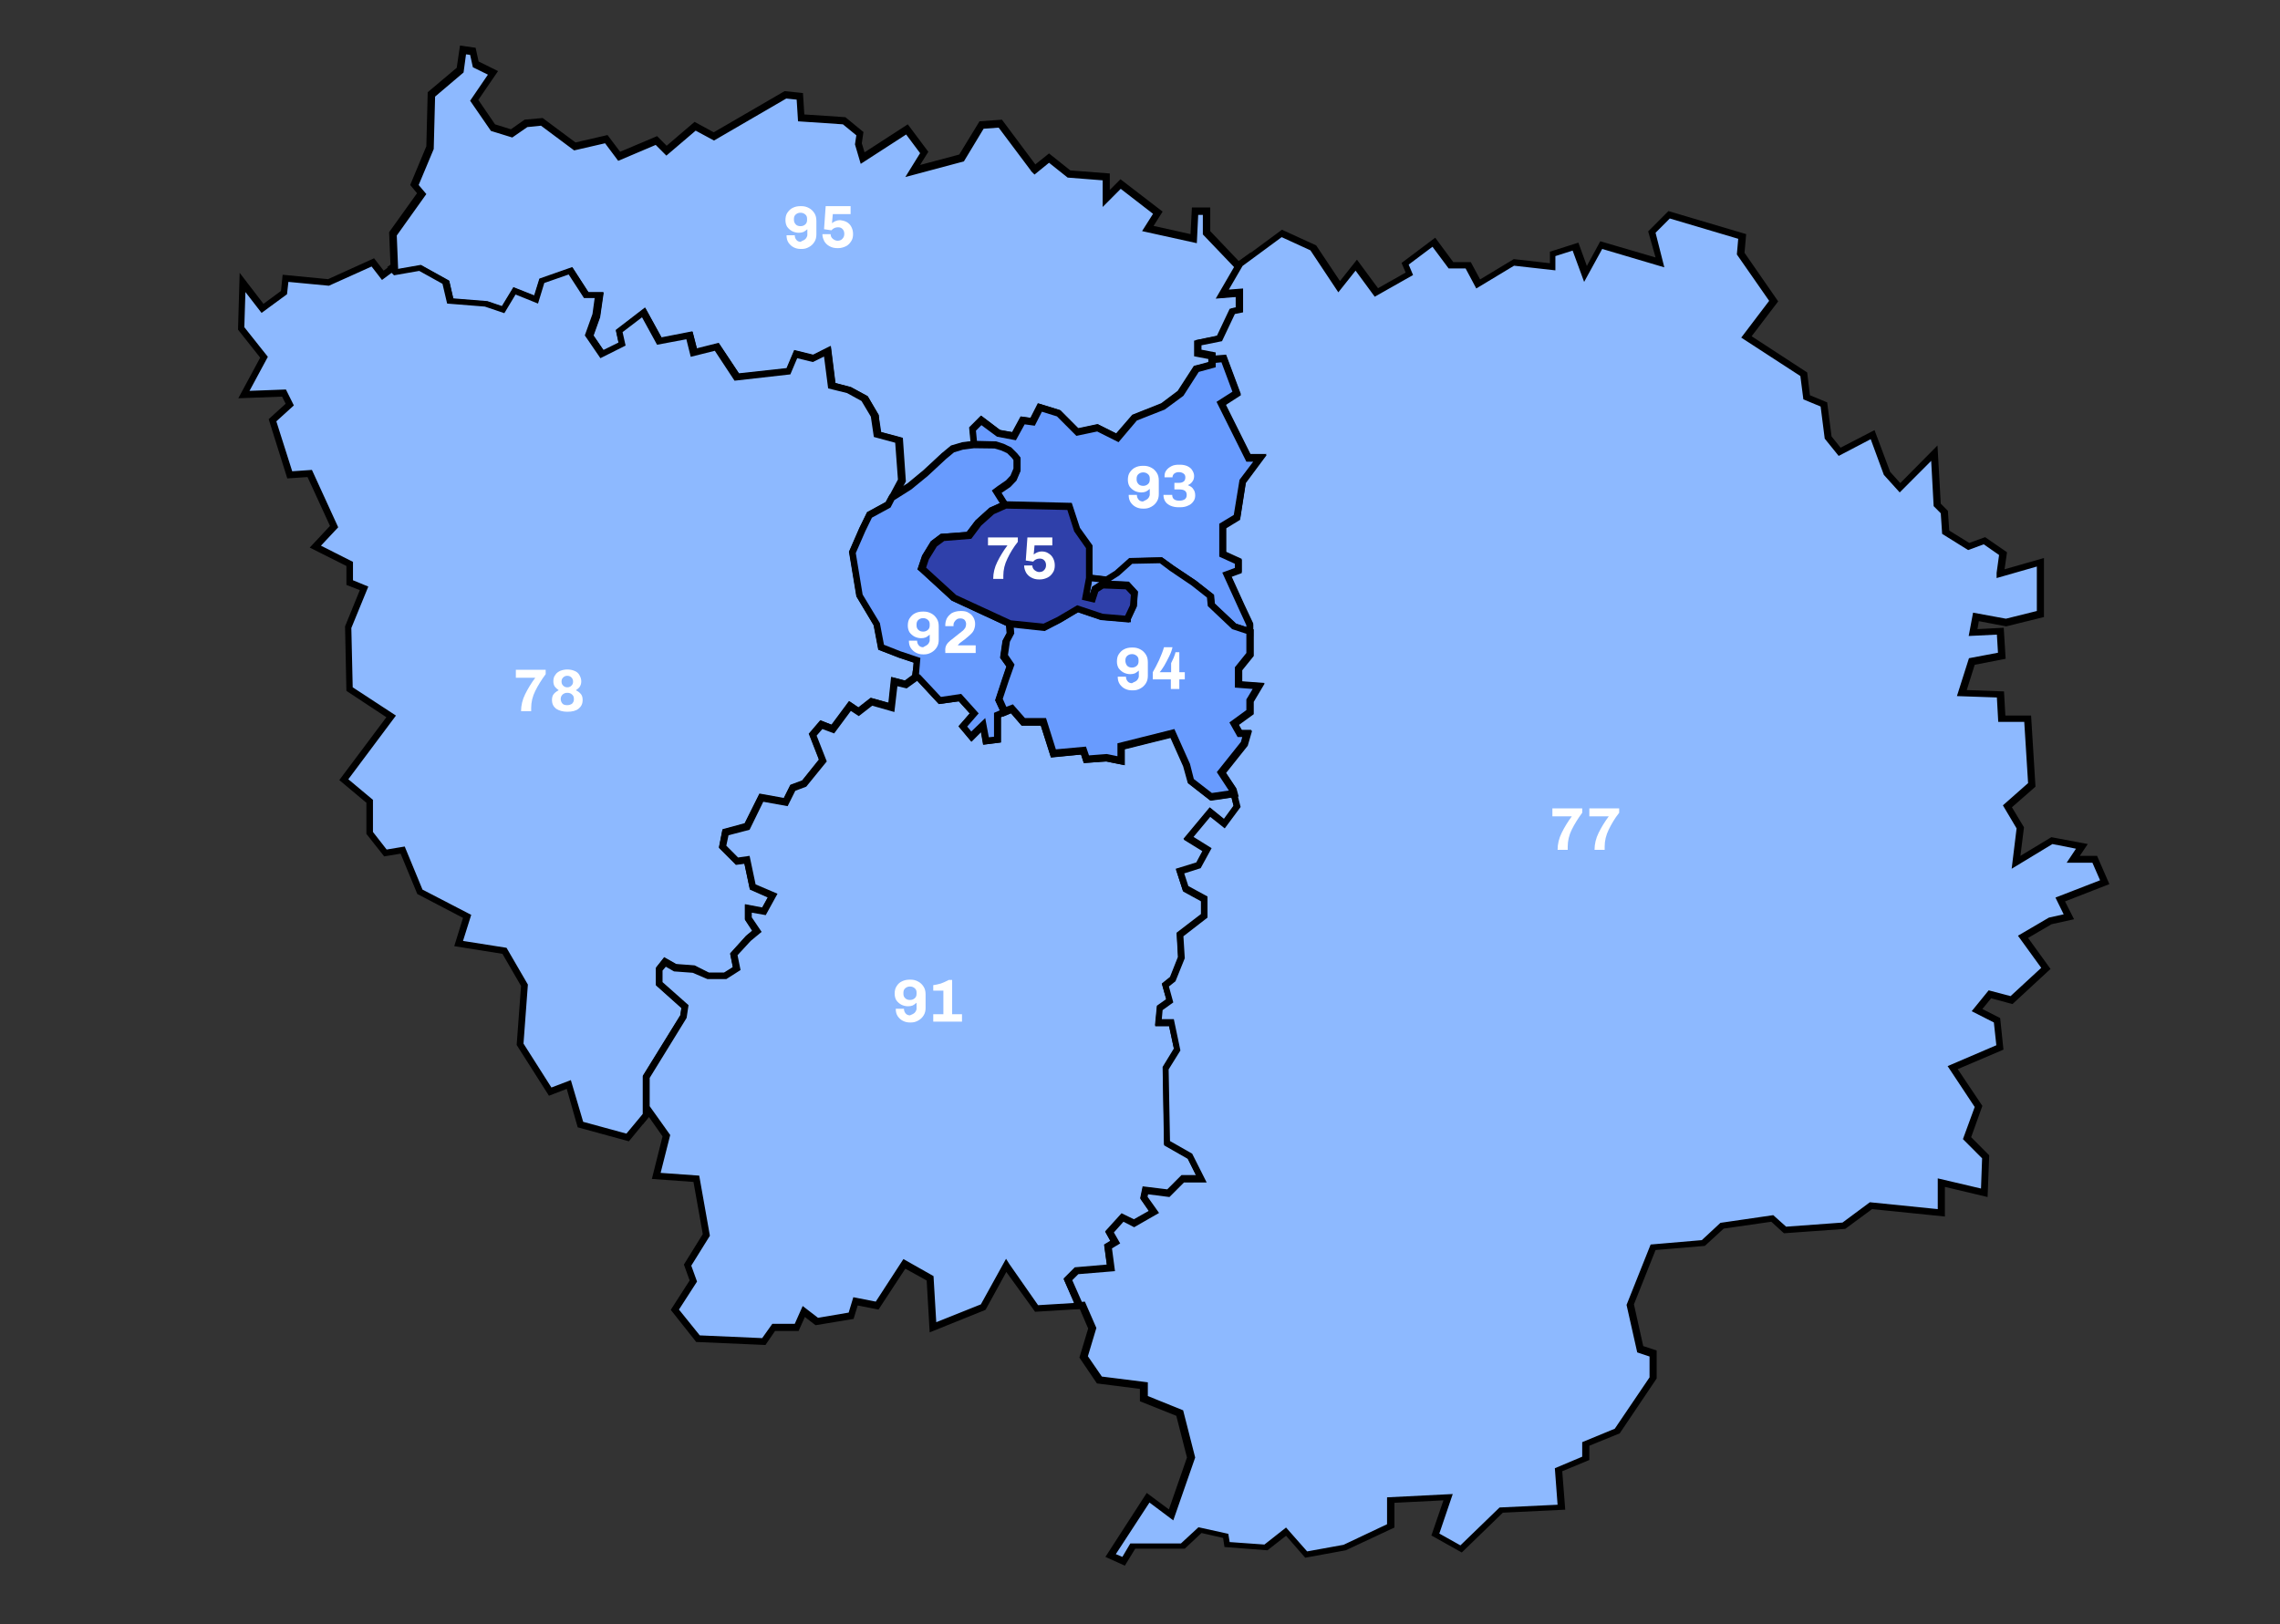 <svg xmlns="http://www.w3.org/2000/svg" width="546" height="389" viewBox="0 0 546 389" fill="none"><rect x="0" y="0" width="546" height="389" fill="#333333" stroke="none"/><path opacity="0.235" d="M250.034 150.485L241.513 149.565V149.499L228.207 143.319L220.407 136.153L221.324 133.392L223.422 129.973L225.519 128.395L231.877 127.935L234.04 125.108L237.383 122.084L240.661 120.638L256.261 121.032L258.096 126.686L261.045 130.828V138.323L260.193 142.728L261.373 142.991L262.029 140.952L263.864 139.769L269.96 140.032L271.795 142.004L271.533 145.226L270.025 148.513L263.798 147.987L258.03 146.08L253.639 148.71L250.034 150.485ZM241.906 149.17L249.968 150.025L253.442 148.382L257.965 145.686L263.864 147.658L269.763 148.119L271.14 145.16L271.336 142.267L269.763 140.558L263.995 140.361L262.422 141.347L261.635 143.648L259.669 143.188L260.587 138.388V131.091L257.703 126.949L255.933 121.558L240.726 121.164L237.58 122.544L234.368 125.437L232.14 128.395L225.716 128.856L223.75 130.368L221.718 133.589L220.931 135.956L228.534 142.859L241.906 149.17Z" fill="black"/><path d="M110.879 11.898L110.158 16.697L103.276 22.548L102.948 35.302L99.212 44.243L100.916 46.347L94.034 56.011L94.362 63.901L93.903 64.23L94.689 65.281L100.523 64.23L106.684 67.648L107.733 72.119L116.32 72.776L120.449 74.157L123.202 69.686L128.38 71.79L129.757 67.319L136.639 64.887L140.441 70.738H143.521L142.8 75.603L141.096 80.402L144.177 84.873L149.027 82.441L148.306 79.35L154.14 74.88L157.942 81.783L165.152 80.402L166.2 84.544L171.706 83.164L176.491 90.395L188.879 89.015L190.584 84.873L194.713 85.925L197.728 84.413L198.187 84.15L199.236 92.433L203.365 93.485L207.167 95.523L209.592 99.665L210.313 104.136L215.426 105.517L216.147 115.181L213.984 119.257L218.244 116.561L222.046 113.472L226.503 109.33L228.535 107.62L230.96 106.897L233.713 106.568L233.385 102.755L233.516 102.624L235.483 100.652L239.612 103.741L243.348 104.465L245.38 100.652L247.806 100.98L249.51 97.561L253.967 98.942L258.424 103.413L263.274 102.361L268.059 104.793L272.189 99.928L279.071 97.167L283.201 94.077L286.937 88.226L290.738 87.24V85.202L287.33 84.478V82.046L292.508 80.994L295.589 74.486L297.293 74.157V70.015L293.164 70.344L297.293 63.178L296.9 63.441L289.362 55.551V50.358H286.609L286.281 56.932L275.269 54.499L277.695 50.686L268.78 43.783L265.372 47.202V42.074L256.458 41.416L251.673 37.603L248.264 40.364L248.199 40.299L240.006 29.385L235.548 29.714L230.763 37.603L219.096 40.693L221.849 36.223L217.72 30.7L207.101 37.603L206.053 34.185L206.38 31.752L202.644 28.662L192.353 27.939L192.026 22.811L188.617 22.482L171.444 32.475L166.987 30.043L160.105 35.894L157.679 33.461L148.765 37.209L145.684 33.067L138.147 34.776L130.281 28.925L126.479 29.254L123.071 31.686L118.614 30.306L114.157 23.797L118.614 17.223L114.484 15.185L113.763 12.095L110.879 11.898Z" fill="#8DB9FF"/><path d="M211.493 121.624L215.033 114.983L214.377 106.174L209.264 104.793L208.543 99.928L206.315 96.181L202.841 94.274L198.318 93.156L197.335 85.53L194.648 86.845L190.912 85.925L189.273 89.804L175.901 91.316L171.182 84.15L165.414 85.596L164.365 81.388L157.352 82.703L153.747 76.129L149.093 79.679L149.814 82.9L143.784 85.925L140.048 80.468L141.883 75.34L142.407 71.527H139.851L136.18 65.873L130.347 67.911L128.839 72.842L123.464 70.672L120.777 75.143L116.123 73.565L107.078 72.842L105.964 68.108L100.392 65.018L94.362 66.07L92.723 63.966L93.51 63.375L93.182 55.617L99.868 46.281L98.229 44.309L102.096 35.039L102.424 22.088L109.372 16.236L110.158 10.911L113.895 11.437L114.616 14.724L119.269 17.025L114.55 23.928L118.548 29.78L122.35 30.963L125.627 28.662L129.953 28.267L137.819 34.119L145.488 32.344L148.503 36.354L157.352 32.607L159.646 34.908L166.332 29.188L170.92 31.686L187.896 21.825L192.288 22.285L192.616 27.413L202.448 28.07L206.774 31.62L206.38 34.316L207.036 36.486L217.392 29.78L222.308 36.354L220.342 39.51L229.715 37.011L234.565 29.056L239.94 28.662L247.937 39.378L251.214 36.748L256.327 40.825L265.765 41.548V45.492L268.322 42.928L278.416 50.686L276.253 54.105L285.102 56.077L285.429 49.7H289.821V55.354L296.638 62.52L299.587 60.416L294.278 69.555L297.686 69.292V75.011L295.72 75.406L292.639 81.914L287.723 82.9V83.952L291.132 84.61V88.028L287.068 89.146L283.397 94.866L278.94 98.153L272.254 100.783L267.863 105.977L262.75 103.413L257.769 104.464L253.115 99.797L249.51 98.679L247.806 102.032L245.38 101.703L243.283 105.516L238.76 104.662L235.024 101.9L233.713 103.215L234.107 107.423L230.633 107.883L228.47 108.541L226.569 110.118L222.177 114.195L218.244 117.416L211.493 121.624ZM210.772 103.478L215.95 104.859L216.671 115.312L215.885 116.824L217.458 115.838L221.194 112.748L225.585 108.672L227.814 106.831L230.501 106.042L232.402 105.779L232.075 102.361L234.893 99.534L239.416 102.952L242.365 103.478L244.397 99.731L246.757 100.06L248.527 96.575L253.836 98.219L258.162 102.558L262.816 101.572L267.273 103.807L271.14 99.337L278.088 96.575L282.021 93.617L285.888 87.634L289.362 86.714V85.99L285.954 85.333V81.586L291.394 80.468L294.475 73.959L295.917 73.696V71.132L291.132 71.527L295.523 63.966L288.051 56.143V51.475H286.937L286.609 58.247L273.5 55.354L276.122 51.212L268.387 45.229L264.061 49.569V43.191L255.671 42.534L251.214 38.984L247.74 41.811L246.888 40.956V40.89L239.154 30.569L235.549 30.831L230.829 38.655L216.802 42.402L220.342 36.683L216.999 32.212L206.118 39.247L204.742 34.579L205.069 32.409L201.858 29.78L191.108 29.056L190.78 23.863L188.29 23.6L170.985 33.658L166.594 31.292L159.58 37.274L157.024 34.71L148.044 38.523L144.898 34.316L137.491 36.025L129.56 30.108L126.283 30.437L122.678 32.935L117.565 31.357L112.584 24.126L116.844 17.88L113.239 16.105L112.584 13.146L111.6 13.015L111.011 17.354L104.194 23.14L103.866 35.697L100.261 44.309L102.096 46.478L95.017 56.406L95.345 64.492L95.279 64.558L100.851 63.572L107.602 67.319L108.585 71.593L116.779 72.25L120.253 73.433L123.006 68.897L127.987 70.869L129.232 66.859L137.098 64.098L140.965 70.081H144.57L143.718 75.997L142.145 80.402L144.57 83.952L148.175 82.177L147.52 79.153L154.533 73.762L158.466 80.928L165.873 79.482L166.922 83.558L172.165 82.243L177.016 89.541L188.421 88.291L190.256 83.952L194.779 85.07L197.925 83.492L198.974 82.9L200.088 91.776L203.824 92.762L207.822 94.932L210.444 99.402L210.772 103.478Z" fill="black"/><path d="M89.249 62.849L78.63 67.648L68.34 66.662L68.012 70.08L62.834 73.894L58.049 67.648L57.721 78.693L63.227 85.596L58.442 94.537L68.078 94.208L69.454 96.97L65.325 100.717L69.454 113.8L74.239 113.471L76.599 118.665L80.073 126.226L75.615 131.025L83.874 135.167V139.637L87.283 141.018L83.481 150.288L83.809 165.08L93.772 171.589L82.432 186.776L88.2 191.575L88.594 191.904V199.464L92.33 204.263L96.459 203.606L100.588 213.599L111.862 219.45L109.83 225.959L120.842 227.668L125.627 235.952L124.578 250.087L131.788 261.395L136.246 259.685L138.999 269.35L150.338 272.44L154.795 267.114V257.976L163.71 243.512L164.037 241.08L157.876 235.557V232.139L159.252 230.429L161.678 231.81L166.135 232.139L169.543 233.848H173.673L176.426 232.139L175.77 228.72L179.178 224.907L181.21 223.198L179.178 220.108V217.741L182.915 218.398L184.947 214.585L180.162 212.481L178.785 205.973L176.36 206.301L172.952 202.883L173.607 199.464L178.785 198.083L182.194 191.18L188.027 192.232L189.731 188.814L192.484 187.762L196.941 182.239L196.483 181.056L194.516 176.059L196.614 173.627L199.367 174.679L203.496 169.156L205.528 170.537L208.609 168.17L213.394 169.551L214.115 163.371L216.868 164.094L219.293 162.385L219.621 158.243L215.491 156.862L211.034 155.153L209.985 149.63L206.511 143.779L205.856 142.727L204.152 132.405L206.577 126.883L208.281 123.464L212.738 121.032L215.819 115.181L215.098 105.516L209.985 104.136L209.264 99.665L206.839 95.523L203.037 93.485L198.908 92.433L197.859 84.15L194.451 85.859L190.321 84.807L188.617 88.949L176.229 90.329L174.459 87.7L171.444 83.098L165.938 84.478L164.889 80.336L157.679 81.717L153.878 74.814L148.044 79.285L148.765 82.374L143.915 84.807L140.834 80.336L142.538 75.537L143.259 70.672H140.178L136.377 64.821L129.494 67.254L128.118 71.724L122.94 69.62L120.187 74.091L116.057 72.71L107.471 72.053L106.422 67.582L100.261 64.163L94.427 65.215L93.641 64.163L91.346 65.873L89.249 62.849Z" fill="#8DB9FF"/><path d="M150.6 273.36L138.343 270.007L135.721 260.803L131.461 262.446L123.726 250.284L124.775 236.149L120.318 228.457L108.782 226.616L110.879 219.845L99.933 214.125L95.934 204.46L92.002 205.118L87.741 199.727V192.232L87.61 192.166L81.252 186.841L92.526 171.786L82.956 165.474L82.629 150.025L86.168 141.346L82.956 140.097V135.561L74.173 131.156L79.024 125.962L73.649 114.26L68.798 114.589L64.341 100.388L68.405 96.707L67.553 94.997L57.066 95.392L62.309 85.662L57 78.956L57.393 65.347L63.096 72.776L67.291 69.686L67.684 65.807L78.565 66.859L89.576 61.862L91.871 64.821L94.165 63.111L95.148 64.426L100.785 63.44L107.536 67.188L108.519 71.461L116.713 72.118L120.187 73.302L122.94 68.765L127.921 70.738L129.166 66.727L137.032 63.966L140.899 69.949H144.504L143.652 75.866L142.079 80.271L144.504 83.821L148.109 82.046L147.454 79.021L154.467 73.63L158.4 80.796L165.807 79.35L166.856 83.426L172.099 82.111L176.95 89.409L188.355 88.16L190.19 83.821L194.713 84.938L198.908 82.835L200.022 91.71L203.758 92.696L207.756 94.866L210.378 99.336L211.034 103.478L216.212 104.859L216.933 115.312L213.59 121.558L209.133 123.99L207.56 127.212L205.266 132.471L206.904 142.398L207.429 143.319L211.034 149.301L212.017 154.495L216.015 156.073L220.735 157.651L220.276 162.779L217.261 164.948L215.032 164.423L214.311 170.602L209.002 169.09L205.79 171.589L203.889 170.339L199.891 175.73L197.072 174.679L195.696 176.256L198.121 182.436L193.205 188.485L190.583 189.471L188.748 193.153L182.914 192.101L179.637 198.807L174.59 200.121L174.066 202.62L176.884 205.447L179.637 205.052L181.079 211.89L186.323 214.125L183.57 219.253L180.227 218.661V219.779L182.587 223.263L179.965 225.433L176.819 228.851L177.54 232.402L174.131 234.571H169.609L165.872 232.993L161.415 232.665L159.449 231.547L158.662 232.467V235.229L164.889 240.751L164.43 243.775L164.365 243.907L155.582 258.173V267.312L150.6 273.36ZM139.654 268.692L150.01 271.519L153.943 266.786V257.779L162.923 243.249L163.185 241.474L157.089 236.017V231.876L159.056 229.377L161.94 231.021L166.331 231.35L169.74 233.059H173.41L175.508 231.744L174.852 228.457L178.654 224.249L180.161 223L178.392 220.305V216.689L182.521 217.478L183.898 214.979L179.572 213.073L178.261 206.893L176.229 207.156L172.165 203.08L173.017 198.741L178.326 197.294L181.866 190.194L187.699 191.246L189.272 188.09L192.091 187.038L196.155 182.042L195.893 181.253L193.795 175.796L196.548 172.575L199.235 173.627L203.43 167.973L205.659 169.485L208.609 167.184L212.869 168.367L213.525 162.187L216.802 163.042L218.572 161.793L218.834 158.703L215.294 157.519L210.378 155.613L209.264 149.762L205.135 142.859L203.365 132.142L205.856 126.423L207.691 122.675L212.148 120.243L215.032 114.852L214.377 106.042L209.264 104.661L208.543 99.796L206.314 96.049L202.84 94.142L198.318 93.025L197.335 85.399L194.647 86.713L190.911 85.793L189.272 89.672L175.901 91.184L171.182 84.018L165.414 85.464L164.365 81.257L157.351 82.572L153.746 75.997L149.093 79.547L149.814 82.769L143.783 85.793L140.047 80.336L141.882 75.208L142.407 71.395H139.851L136.18 65.741L130.346 67.779L128.839 72.71L123.464 70.54L120.777 75.011L116.123 73.433L107.077 72.71L105.963 67.977L100.392 64.886L94.361 65.938L93.772 65.347L91.477 67.056L88.987 63.835L78.761 68.437L69.061 67.516L68.733 70.475L62.637 74.945L58.77 69.949L58.508 78.364L64.145 85.464L59.753 93.617L68.471 93.288L70.371 97.101L66.177 100.914L69.978 112.879L74.698 112.551L80.99 126.291L76.861 130.696L84.529 134.575V138.98L88.2 140.492L84.136 150.419L84.464 164.62L94.82 171.391L83.415 186.644L89.314 191.575V199.267L92.592 203.474L96.918 202.751L101.178 213.073L112.845 219.121L110.879 225.367L121.301 227.011L126.414 235.82L125.365 249.955L132.051 260.474L136.704 258.699L139.654 268.692Z" fill="black"/><path d="M219.358 161.99V162.253L216.933 163.963L214.18 163.239L213.459 169.419L208.674 168.039L205.594 170.405L203.562 169.025L199.432 174.547L196.679 173.495L194.582 175.928L197.007 182.108L192.55 187.63L189.797 188.682L188.093 192.101L182.259 191.049L178.851 197.952L173.673 199.333L173.017 202.751L176.426 206.17L178.851 205.841L180.227 212.35L185.012 214.454L182.98 218.267H182.849L179.244 217.609V219.976L181.276 223.066L179.244 224.776L175.836 228.589L176.491 232.007L173.738 233.717H169.609L166.2 232.007L161.743 231.679L159.318 230.298L157.942 232.007V235.426L164.103 240.948L163.775 243.381L154.861 257.845V266.917L155.516 266.063L159.646 271.914L157.22 281.578L166.856 282.236L169.281 295.647L164.824 302.879L166.2 306.692L161.743 313.595L167.249 320.498L183.046 321.156L185.471 317.737H190.977L192.681 313.924L195.762 316.357L204.021 314.976L205.069 311.557L210.247 312.609L216.737 302.616L222.898 306.035L223.553 317.737L235.548 312.938L241.054 302.945L241.12 303.011L248.264 313.267L258.031 312.675L258.227 311.886L255.802 306.363L257.9 304.325L266.158 303.668L265.437 298.54L267.142 297.488L265.765 295.056L268.846 291.637L271.599 293.018L276.384 290.256L273.958 286.838L274.286 285.128L279.792 285.786L283.201 282.367H287.658L284.905 276.845L279.399 273.755L279.071 255.872L281.824 251.402L280.448 244.893H277.301L277.629 241.474L280.054 239.765L279.006 235.952L280.71 234.571L282.742 229.443L282.414 223.921L288.248 219.45V215.308L283.79 212.876L282.414 208.734L286.871 207.353L288.903 203.54L284.446 200.779L289.624 194.599L293.032 197.36L296.113 193.219L295.327 189.997L289.952 190.786L285.101 187.039L284.053 183.225L280.644 175.665L268.256 178.755V182.174L264.848 181.516L260.063 181.845L259.407 179.807L258.227 179.938L252.197 180.53L249.772 172.969H244.921L242.169 169.879L238.76 171.26V177.111L236.007 177.44L235.352 173.627L232.599 176.388L230.567 173.956L233.32 170.866L229.911 167.118L225.061 167.841L219.948 162.319L219.358 161.99Z" fill="#8DB9FF"/><path d="M183.308 322.142L166.724 321.419L160.629 313.727L165.151 306.692L163.775 302.879L168.298 295.581L166.069 283.09L156.106 282.367L158.662 272.176L155.385 267.509L153.943 269.284V257.647L162.923 243.118L163.185 241.343L157.089 235.886V231.744L159.055 229.246L161.94 230.889L166.331 231.218L169.74 232.927H173.41L175.508 231.613L174.852 228.325L178.654 224.118L180.161 222.869L178.392 220.173V216.557L182.521 217.346L183.898 214.848L179.571 212.941L178.261 206.761L176.229 207.024L172.165 202.948L173.017 198.609L178.326 197.163L181.866 190.063L187.699 191.114L189.272 187.959L192.091 186.907L196.089 181.91L193.664 175.73L196.417 172.509L199.104 173.561L203.299 167.907L205.528 169.419L208.477 167.118L212.738 168.301L213.393 162.121L216.671 162.976L218.44 161.661L218.572 160.609L220.407 161.398L225.388 166.724L230.239 166L234.434 170.668L231.681 173.824L232.664 175.007L235.876 171.786L236.728 176.388L237.973 176.256V170.537L242.496 168.762L245.38 172.049H250.427L252.787 179.544L259.997 178.82L260.718 180.924L264.978 180.595L267.535 181.121V178.031L281.168 174.613L284.904 182.962L285.888 186.512L290.214 189.865L295.982 189.011L297.03 193.35L293.229 198.478L289.755 195.717L285.757 200.516L290.083 203.211L287.461 208.011L283.528 209.26L284.511 212.284L289.099 214.782V219.844L283.331 224.315L283.659 229.575L281.43 235.097L279.923 236.28L280.972 240.094L278.415 241.934L278.219 244.104H281.103L282.676 251.599L279.857 256.135L280.185 273.294L285.494 276.318L288.968 283.221H283.528L280.054 286.706L274.941 286.048L274.81 286.64L277.563 290.519L271.599 293.938L269.042 292.623L266.748 295.187L268.256 297.817L266.289 299L267.01 304.457L258.227 305.18L256.785 306.626L259.079 311.886L258.686 313.529L247.871 314.187L240.988 304.654L236.007 313.727L222.635 319.118L221.914 306.692L216.802 303.865L210.378 313.661L205.397 312.675L204.414 315.896L195.303 317.408L192.746 315.436L191.239 318.789H185.602L183.308 322.142ZM167.577 319.841L182.521 320.498L184.946 317.079H190.321L192.222 312.806L195.893 315.633L203.234 314.384L204.348 310.702L209.723 311.754L216.343 301.564L223.553 305.64L224.209 316.685L234.893 312.412L240.923 301.498L241.709 302.747L248.592 312.609L257.244 312.083L254.753 306.429L257.441 303.733L265.109 303.076L264.454 298.277L265.962 297.356L264.716 295.121L268.649 290.782L271.599 292.228L275.204 290.19L273.106 287.166L273.696 284.339L279.595 285.062L283.004 281.644H286.478L284.446 277.567L278.809 274.346L278.481 255.741L281.168 251.336L279.988 245.813H276.646L277.104 241.08L279.333 239.502L278.284 235.754L280.251 234.177L282.151 229.377L281.824 223.592L287.657 219.121V215.9L283.331 213.533L281.627 208.274L286.543 206.761L288.051 203.934L283.462 201.108L289.755 193.547L293.163 196.308L295.457 193.153L294.933 191.049L289.951 191.772L284.642 187.63L283.528 183.62L280.447 176.717L269.37 179.478V183.291L264.847 182.371L259.538 182.765L258.883 180.727L251.672 181.384L249.247 173.758H244.659L242.103 170.8L239.743 171.786V177.834L235.483 178.36L234.958 175.336L232.664 177.637L229.583 173.955L232.271 170.865L229.649 167.973L224.864 168.63L219.686 163.042L217.13 164.883L214.901 164.357L214.18 170.537L208.871 169.025L205.659 171.523L203.758 170.274L199.76 175.665L196.941 174.613L195.565 176.191L197.99 182.371L193.074 188.419L190.452 189.405L188.617 193.087L182.783 192.035L179.506 198.741L174.459 200.056L173.934 202.554L176.753 205.381L179.506 204.986L180.948 211.824L186.192 214.059L183.373 219.187L182.652 219.056L180.03 218.595V219.713L182.39 223.197L179.768 225.367L176.622 228.786L177.343 232.336L173.934 234.505H169.412L165.872 232.993L161.415 232.665L159.449 231.547L158.662 232.467V235.229L164.889 240.751L164.43 243.775L164.365 243.907L155.582 258.173V264.945L160.498 271.848L158.203 280.92L167.445 281.578L170.002 295.976L165.545 303.142L166.921 306.955L162.595 313.661L167.577 319.841Z" fill="black"/><path d="M399.414 51.475L395.285 55.617L397.317 62.848L383.29 58.706L379.488 65.609L377.063 59.035L371.688 60.745V63.834L362.446 62.782L353.86 67.91L351.434 63.44H347.305L343.175 57.917L336.293 63.111L337.342 65.544L329.476 70.014L324.691 63.506L320.562 68.634L314.335 59.364L306.797 55.945L296.9 63.243L292.77 70.409L296.9 70.08V74.222L295.196 74.551L292.115 81.059L286.937 82.111V84.544L290.345 85.267V86.187L293.098 85.924L296.179 94.208L292.443 96.641L297.293 106.436L298.932 109.658H301.685L297.555 115.18L296.179 123.793L292.77 125.831V132.734L296.506 134.443V136.481L293.754 137.533L297.162 145.094L299.194 149.564V156.796L296.441 160.215V164.028L301.291 164.357L301.226 164.422L299.194 167.775V170.537L295.392 173.298L296.769 175.73H298.473L297.817 178.163L292.377 185L295.13 189.142L296.179 193.284L293.098 197.426L289.69 194.664L284.512 200.844L288.969 203.606L286.937 207.419L282.48 208.799L283.856 212.941L288.313 215.374V219.516L282.48 223.986L282.807 229.509L280.775 234.637L279.071 236.017L280.12 239.83L277.695 241.54L277.367 244.958H280.448L281.824 251.467L279.071 255.938L279.399 273.82L284.905 276.91L287.658 282.432H287.527H283.201L279.792 285.851L274.286 285.194L273.959 286.903L276.384 290.322L271.599 293.083L268.846 291.702L265.765 295.121L267.142 297.553L265.438 298.605L266.159 303.733L257.9 304.391L255.802 306.429L258.227 311.951L258.031 312.74L259.276 312.674L261.701 318.197L259.669 325.1L263.406 330.622L274.024 332.003V335.093L282.611 338.512L285.364 349.162L280.579 362.903L275.073 358.761L266.159 372.501L269.239 373.882L271.271 370.463H283.266L287.396 366.65L293.557 368.031L293.885 370.134L303.192 370.792L307.977 366.979L312.762 372.501L322.004 370.792L333.016 365.598V359.418L346.715 358.761L343.503 367.768L349.665 371.186L359.3 361.916L373.72 361.259L373.065 352.252L379.554 349.491V346.072L387.091 342.982L395.678 330.294V324.377L392.597 323.325L390.172 312.674L392.466 306.823L395.613 298.934L407.607 297.882L412.065 293.74L424.06 292.031L427.14 294.792L441.233 293.74L447.722 288.941L464.567 290.65V283.418L474.858 285.851L475.186 277.239L470.729 272.768L473.482 265.207L467.255 255.938L478.594 251.138L477.939 244.63L473.154 242.197L476.234 238.45L481.413 239.83L489.671 232.27L484.166 224.709L490.655 220.896L495.112 219.91L493.014 215.768L503.633 211.626L501.208 206.104H496.226L498.324 203.014L491.113 201.633L482.461 206.696L483.51 198.412L480.429 193.218L486.263 188.09L485.28 172.246H479.119L478.791 166.395L469.549 166.066L471.974 158.505L479.184 157.125L478.856 151.274L472.367 151.602L473.088 147.855L480.298 149.236L488.557 147.197V134.772L478.922 137.533V137.467L479.577 132.668L475.12 129.578L471.319 130.959L465.813 127.54L465.485 122.675L463.781 120.966L463.125 108.54L454.866 116.824L451.786 113.405L448.377 104.135L440.512 108.277L437.759 104.859L436.71 96.969L432.581 95.26L431.925 89.737L418.16 80.796L424.715 72.184L416.587 60.745L416.915 56.603L399.414 51.475Z" fill="#8DB9FF"/><path d="M269.37 375L264.716 372.896L274.614 357.578L279.923 361.522L284.249 349.097L281.693 339.104L272.975 335.619V332.661L262.684 331.346L258.489 325.166L260.587 318.197L258.555 313.464L256.785 313.595L257.178 311.952L254.688 306.232L257.375 303.537L265.044 302.879L264.388 298.08L265.896 297.159L264.651 294.924L268.583 290.585L271.533 292.031L275.138 289.993L273.04 286.969L273.63 284.142L279.53 284.865L282.938 281.447H286.412L284.38 277.371L278.743 274.149L278.415 255.544L281.103 251.139L279.923 245.616H276.58L277.039 240.883L279.267 239.305L278.219 235.558L280.185 233.98L282.086 229.18L281.758 223.395L287.592 218.924V215.703L283.266 213.336L281.561 208.077L286.477 206.565L287.985 203.738L283.397 200.911L289.689 193.35L293.098 196.111L295.392 192.956L294.474 189.34L291.525 184.803L297.293 177.572L297.62 176.388H296.506L294.54 172.904L298.604 169.945V167.381L300.111 164.883L295.851 164.554V159.689L298.604 156.271V149.499L296.637 145.226L292.835 136.876L295.851 135.759V134.772L292.114 133.063V125.174L295.588 123.07L296.965 114.655L300.242 110.316H298.604L296.768 106.634L291.59 96.181L295.392 93.748L292.77 86.714L289.755 86.977V85.859L286.346 85.202V81.454L291.787 80.337L294.867 73.828L296.309 73.565V71.001L291.525 71.395L296.572 62.717L306.993 55.025L315.187 58.773L320.889 67.319L324.953 62.191L330 69.029L336.62 65.281L335.637 62.98L343.699 56.932L348.025 62.783H352.22L354.449 66.925L362.511 62.06L371.163 63.046V60.285L377.98 58.115L380.012 63.703L383.224 57.786L396.464 61.665L394.694 55.42L399.545 50.555L418.16 56.077L417.767 60.548L425.829 72.184L419.471 80.534L432.777 89.212L433.432 94.669L437.562 96.378L438.61 104.53L440.773 107.226L448.901 103.018L452.637 113.011L455.063 115.707L463.977 106.7L464.763 120.637L466.468 122.347L466.795 127.08L471.58 130.039L475.382 128.658L480.626 132.274L480.036 136.35L489.474 133.655V147.79L480.429 150.025L473.874 148.776L473.547 150.682L479.839 150.354L480.298 157.783L472.891 159.229L470.99 165.277L479.905 165.606L480.232 171.392H486.394L487.442 188.419L481.805 193.35L484.689 198.149L483.837 204.987L491.244 200.516L499.962 202.16L498.061 204.987H502.19L505.14 211.758L494.521 215.9L496.684 220.173L491.31 221.357L485.673 224.644L491.047 232.073L481.937 240.488L476.824 239.108L474.726 241.672L478.987 243.841L479.773 251.402L468.827 256.07L474.726 264.879L472.039 272.374L476.365 276.713L475.972 286.706L465.747 284.274V291.374L448.311 289.599L441.888 294.332L427.205 295.384L424.19 292.623L412.785 294.267L408.262 298.409L396.464 299.395L391.286 312.412L393.515 322.405L396.726 323.457V330.163L387.878 343.311L380.602 346.27V349.689L374.113 352.384L374.834 361.588L359.889 362.311L350.057 371.844L342.782 367.768L345.666 359.353L333.933 359.945V365.862L322.266 371.318L312.565 373.093L307.977 367.834L303.519 371.318L293.229 370.529L292.901 368.36L287.723 367.176L283.724 370.924H271.861L269.37 375ZM267.207 372.239L268.78 372.896L270.681 369.675H282.807L287.002 365.796L294.146 367.374L294.474 369.346L302.798 369.938L307.977 365.862L313.024 371.581L321.741 370.003L332.163 365.073V358.63L347.894 357.841L344.683 367.308L349.73 370.135L359.103 361.062L372.999 360.405L372.343 351.661L378.898 348.9V345.415L386.698 342.194L395.022 329.9V324.903L392.073 323.917L389.516 312.543L395.284 298.08L407.541 297.028L411.999 292.886L424.649 291.045L427.73 293.806L441.232 292.82L447.787 287.955L464.042 289.599V282.236L474.399 284.668L474.661 277.436L470.073 272.834L472.891 265.142L466.402 255.346L478.069 250.35L477.479 244.893L472.17 242.198L476.234 237.201L481.478 238.582L488.819 231.81L483.247 224.118L490.654 219.779L494.194 218.99L492.227 214.98L502.911 210.838L501.076 206.63H494.915L497.143 203.277L491.506 202.16L481.74 208.077L482.92 198.412L479.642 192.89L485.673 187.565L484.755 172.904H478.528L478.2 167.053L468.631 166.724L471.515 157.651L478.463 156.336L478.2 151.997L471.449 152.326L472.498 146.738L480.363 148.184L487.77 146.343V135.693L478.135 138.454V137.205L478.725 132.932L475.054 130.368L471.318 131.748L465.091 127.869L464.763 122.939L463.059 121.229L462.469 110.381L454.931 117.942L451.13 113.734L447.984 105.188L440.315 109.198L436.972 105.056L435.989 97.364L431.859 95.655L431.138 90.067L416.98 80.862L423.666 72.053L415.931 60.942L416.259 57.195L399.873 52.33L396.464 55.748L398.562 64.032L383.683 59.627L379.357 67.517L376.604 60.022L372.474 61.337V64.755L362.577 63.638L353.531 69.094L350.975 64.295H346.911L343.044 59.101L337.341 63.375L338.39 65.873L329.214 71.067L324.625 64.821L320.496 70.015L313.81 59.956L306.928 56.8L297.555 63.703L294.277 69.357L297.686 69.094V74.814L295.719 75.209L292.639 81.717L287.723 82.703V83.755L291.131 84.413V85.136L293.622 84.939L297.161 94.406L293.491 96.772L299.456 108.738H303.323L298.341 115.444L296.965 124.253L293.622 126.291V132.143L297.358 133.852V137.008L294.867 137.928L297.948 144.7L300.111 149.302V156.994L297.358 160.412V163.174L302.798 163.568L301.946 164.817L300.046 167.973V170.866L296.506 173.43L297.293 174.81H299.652L298.604 178.426L293.425 184.935L295.916 188.682L297.096 193.284L293.294 198.412L289.82 195.651L285.822 200.45L290.148 203.146L287.526 207.945L283.593 209.194L284.577 212.219L289.165 214.717V219.779L283.397 224.25L283.724 229.509L281.496 235.032L279.923 236.281L280.972 240.094L278.415 241.935L278.219 244.104H281.103L282.676 251.599L279.857 256.135L280.185 273.294L285.494 276.319L288.968 283.222H283.528L280.054 286.706L274.941 286.049L274.81 286.64L277.563 290.519L271.598 293.938L269.042 292.623L266.748 295.187L268.256 297.817L266.289 299L267.01 304.457L258.227 305.18L256.785 306.626L259.079 311.82L259.8 311.754L262.553 318.066L260.521 324.837L263.864 329.703L274.876 331.083V334.37L283.331 337.789L286.215 349.097L280.972 364.152L275.269 359.879L267.207 372.239Z" fill="black"/><path d="M293.097 85.924L290.344 86.187V87.37L286.543 88.356L282.806 94.207L278.677 97.297L271.795 100.059L267.665 104.924L267.403 104.792L262.815 102.491L257.964 103.543L257.899 103.477L253.507 99.073L249.05 97.692L247.346 101.111L244.921 100.782L242.889 104.595L239.153 103.872L235.023 100.782L232.926 102.82L233.254 106.633L238.301 106.699L240.005 107.225L241.643 108.014L242.889 109.263L243.479 110.052V112.55L242.627 114.522L241.447 115.837L239.284 117.284L238.628 117.81L240.595 120.965H240.529L255.933 121.36L257.768 126.882L260.717 131.024V138.453L264.978 138.913L267.403 137.401L270.68 134.443L277.563 134.245H277.825L280.381 136.152L285.691 139.768L289.623 142.858L289.82 144.896L295.326 150.024L299.127 151.273V149.498L297.096 145.027L293.687 137.467L296.44 136.415V134.377L292.704 132.668V125.83L296.112 123.792L297.489 115.18L301.618 109.657H298.931L292.442 96.574L296.178 94.142L293.097 85.924Z" fill="#689BFE"/><path d="M300.045 152.457L294.998 150.748L289.165 145.225L288.968 143.187L285.298 140.294L280.054 136.744L277.629 134.969L271.074 135.166L267.928 137.993L265.306 139.703L259.997 139.111V131.222L257.178 127.211L255.54 122.083L237.383 121.623L239.612 120.506L237.711 117.481L239.022 116.495L241.119 115.049L242.168 113.931L242.889 112.222V110.184L242.496 109.658L241.382 108.54L239.94 107.883L238.366 107.423L232.664 107.357L232.205 102.426L235.024 99.599L239.546 103.018L242.496 103.544L244.528 99.796L246.887 100.125L248.657 96.641L253.966 98.284L258.292 102.623L262.946 101.637L267.403 103.872L271.271 99.402L278.219 96.641L282.151 93.682L286.019 87.699L289.493 86.779V85.53L293.622 85.201L297.161 94.668L293.491 97.035L299.456 109H303.323L298.341 115.706L296.965 124.516L293.622 126.554V132.405L297.358 134.115V137.27L294.867 138.191L297.948 144.962L300.111 149.564V152.457H300.045ZM295.916 149.367L298.472 150.222V149.762L296.506 145.488L292.704 137.139L295.719 136.021V135.035L291.983 133.326V125.436L295.457 123.333L296.834 114.917L300.111 110.578H298.472L291.328 96.246L295.13 93.814L292.508 86.779L291.131 86.91V87.962L287.067 89.08L283.397 94.8L278.94 98.087L272.254 100.717L267.862 105.91L262.75 103.346L257.768 104.398L253.114 99.731L249.509 98.613L247.805 101.966L245.38 101.637L243.282 105.45L238.76 104.596L235.024 101.834L233.713 103.149L233.975 105.845L238.563 105.976L240.398 106.568L242.168 107.423L243.61 108.869L244.397 109.855V112.814L243.413 115.115L241.971 116.627L239.743 118.139L241.119 120.308L256.588 120.703L258.555 126.685L261.57 130.893V137.665L264.847 138.059L266.945 136.744L270.419 133.654L278.219 133.457L281.037 135.495L286.346 139.045L290.607 142.398L290.803 144.502L295.916 149.367Z" fill="black"/><path d="M233.32 106.568L230.567 106.897L228.141 107.62L226.11 109.33L221.652 113.471L217.851 116.561L213.59 119.257L212.673 121.032L208.215 123.464L206.511 126.883L204.086 132.406L205.069 138.323L205.79 142.727L209.92 149.63L210.968 155.153L215.425 156.862L219.555 158.243L219.424 159.624L219.227 162.056L219.883 162.319L224.995 167.841L229.846 167.118L233.254 170.866L230.501 173.956L232.533 176.388L235.286 173.627L235.941 177.44L238.694 177.111V171.26L240.399 170.603L239.022 167.71L240.595 163.042L241.775 159.624L240.202 157.388L240.726 153.772L241.775 151.866L241.578 149.433L232.205 145.094L228.207 143.253L220.604 136.285L220.473 136.219L221.325 133.655L223.357 130.368L225.389 128.79L231.747 128.33L233.975 125.371L237.252 122.413L240.53 120.966L238.563 117.811L239.219 117.285L241.382 115.838L242.562 114.523L243.414 112.551V110.053L242.824 109.264L241.578 108.015L239.94 107.226L238.236 106.7L233.32 106.568Z" fill="#689BFE"/><path d="M235.417 178.36L234.893 175.336L232.599 177.637L229.518 173.956L232.205 170.866L229.583 167.973L224.799 168.63L219.489 162.911L218.441 162.45L218.768 158.703L215.229 157.52L210.313 155.613L209.198 149.762L205.069 142.859L203.299 132.143L205.79 126.423L207.625 122.675L212.083 120.243L213 118.534L217.392 115.707L221.128 112.617L225.52 108.541L227.748 106.7L230.436 105.911L233.188 105.582L238.563 105.714L240.399 106.305L242.168 107.16L243.61 108.606L244.397 109.592V112.551L243.414 114.852L241.972 116.364L239.743 117.876L241.841 121.229L237.842 123.004L234.762 125.765L232.402 128.921L225.913 129.447L224.143 130.762L222.242 133.852L221.587 135.824L228.797 142.464L232.664 144.239L242.496 148.776L242.693 151.931L241.644 153.904L241.185 157.059L242.758 159.36L241.382 163.239L239.94 167.578L241.513 170.997L239.546 171.786V177.834L235.417 178.36ZM235.941 171.983L236.794 176.585L238.039 176.454V170.734L239.415 170.142L238.301 167.71L239.94 162.713L240.988 159.623L239.481 157.52L240.071 153.443L241.054 151.603L240.923 149.893L227.879 143.845L220.145 136.745L219.686 136.416L220.8 133.063L222.898 129.644L225.257 127.869L231.484 127.409L233.582 124.648L236.925 121.624L239.415 120.506L237.514 117.482L238.825 116.495L240.923 115.049L241.972 113.931L242.693 112.222V110.184L242.299 109.658L241.185 108.541L239.743 107.883L238.17 107.423L233.254 107.357L230.632 107.686L228.469 108.343L226.568 109.921L222.177 113.997L218.244 117.219L214.18 119.783L213.262 121.558L208.805 123.99L207.232 127.212L204.938 132.471L206.577 142.399L210.706 149.236L211.689 154.43L215.688 156.007L220.407 157.585L220.079 161.464L220.341 161.596L225.323 166.921L230.173 166.198L234.368 170.866L231.615 174.021L232.599 175.205L235.941 171.983Z" fill="black"/><path d="M277.957 134.246L270.747 134.443L267.469 137.402L265.044 138.914L260.784 138.454L259.932 143.056L261.505 143.45L262.226 141.281L263.93 140.163L269.895 140.426L271.599 142.267L271.337 145.291L269.895 148.447L263.799 147.987L257.965 146.08L253.508 148.775L250.231 150.353L249.968 150.485L241.71 149.63L241.906 151.997L240.858 153.903L240.333 157.519L241.906 159.755L240.726 163.173L239.153 167.841L240.53 170.734L242.3 170.011L245.052 173.101H249.706H249.903L252.328 180.661L259.538 180.004L260.194 182.042L264.979 181.713L268.387 182.371V178.952L280.775 175.862L284.184 183.422L285.232 187.236L290.083 190.983L295.458 190.194L295.195 189.274L292.377 185L297.883 178.097L298.538 175.665H296.834L295.458 173.232L299.259 170.471V167.71L299.456 167.381L301.291 164.291L296.441 163.962V160.149L299.194 156.73V151.274L295.392 150.025L289.886 144.897L289.69 142.859L285.757 139.769L280.448 136.153L277.957 134.246Z" fill="#689BFE"/><path d="M289.754 191.707L284.445 187.565L283.331 183.554L280.25 176.651L269.173 179.413V183.226L264.847 182.371L259.538 182.765L258.882 180.727L251.672 181.451L249.247 173.824H244.659L242.102 170.866L240.201 171.655L238.366 167.776L240.005 162.779L241.054 159.689L239.546 157.586L240.136 153.51L241.119 151.669L240.923 148.513L249.902 149.433H249.968L253.18 147.856L257.965 145.029L264.06 147.067L269.435 147.527L270.615 145.029L270.812 142.53L269.566 141.215L264.257 141.018L263.012 141.807L262.16 144.437L259.079 143.714L260.259 137.6L264.978 138.125L267.075 136.811L270.549 133.721L278.349 133.523L281.168 135.561L286.477 139.112L290.738 142.465L290.934 144.568L296.047 149.368L300.242 150.748V157.125L297.489 160.544V163.305L302.864 163.7L300.242 168.105V171.063L296.702 173.627L297.489 175.008H299.849L298.8 178.624L293.622 185.132L296.112 188.88L296.637 190.786L289.754 191.707ZM285.887 186.579L290.213 189.932L294.277 189.34L291.393 184.935L297.161 177.703L297.489 176.52H296.375L294.408 173.035L298.472 170.077V167.513L298.8 166.987L299.98 165.015L295.719 164.686V159.821L298.472 156.402V151.8L295.064 150.683L289.23 145.16L289.033 143.122L285.363 140.229L280.119 136.679L277.76 134.904L271.139 135.036L267.993 137.863L266.027 139.112L270.353 139.309L272.516 141.676L272.254 145.226L270.812 148.316V149.039L269.894 148.973L263.602 148.447L258.161 146.606L253.966 149.105L250.23 150.88L242.758 150.091L242.889 151.734L241.84 153.707L241.381 156.862L242.954 159.163L241.578 163.042L240.136 167.381L240.988 169.288L242.561 168.696L245.445 171.984H250.492L252.852 179.478L260.062 178.821L260.783 180.925L265.044 180.596L267.6 181.122V178.032L281.233 174.613L284.97 182.963L285.887 186.579ZM260.914 142.333H260.98L261.57 140.558L263.274 139.44L261.438 139.243L260.914 142.333Z" fill="black"/><path d="M241.775 149.433L250.034 150.288L253.573 148.579L258.03 145.883L263.864 147.79L269.96 148.25L271.402 145.094L271.664 142.07L269.96 140.229L263.995 139.966L262.291 141.084L261.57 143.253L259.997 142.859L260.849 138.257V138.322V130.959L257.899 126.817L256.064 121.295L240.661 120.9L237.449 122.347L234.171 125.305L231.943 128.264L225.585 128.724L223.553 130.302L221.521 133.589L220.669 136.153L228.403 143.188L241.775 149.433Z" fill="#2F40AA"/><path d="M250.165 151.143L240.988 150.156V149.894L227.945 143.845L219.751 136.35L220.866 133.063L222.963 129.644L225.323 127.869L231.55 127.409L233.647 124.648L236.99 121.624L240.464 120.046L256.654 120.44L258.62 126.423L261.636 130.631V138.454L260.915 142.267H260.98L261.57 140.492L263.733 139.112L270.288 139.375L272.451 141.741L272.188 145.291L270.419 149.105L263.602 148.513L258.162 146.672L253.967 149.17L250.165 151.143ZM242.103 148.579L249.903 149.368L253.18 147.79L257.965 144.963L264.061 147.001L269.436 147.461L270.615 144.963L270.812 142.464L269.567 141.15L264.257 140.952L263.012 141.741L262.16 144.371L259.079 143.648L260.062 138.388V131.288L257.244 127.278L255.605 122.15L240.988 121.821L238.039 123.136L234.958 125.897L232.599 129.053L226.109 129.579L224.34 130.894L222.439 133.984L221.783 135.956L228.993 142.53L242.103 148.579Z" fill="black"/><path d="M376.41 198.678C375.755 199.992 375.427 201.373 375.427 202.754C375.427 203.148 375.427 203.411 375.427 203.543H373.002C373.002 202.162 373.329 200.781 373.985 199.466C374.64 198.152 375.427 196.837 376.41 195.522H371.756V193.615H378.901V194.667C377.918 195.982 377.066 197.363 376.41 198.678Z" fill="white"/><path d="M385.259 198.678C384.603 199.992 384.276 201.373 384.276 202.754C384.276 203.148 384.276 203.411 384.276 203.543H381.85C381.85 202.162 382.178 200.781 382.834 199.466C383.489 198.152 384.276 196.837 385.259 195.522H380.605V193.615H387.75V194.667C386.701 195.982 385.914 197.363 385.259 198.678Z" fill="white"/><path d="M218.64 242.859C218.902 242.727 219.099 242.53 219.23 242.333C219.361 242.07 219.492 241.872 219.492 241.609V240.163C219.23 240.426 218.902 240.623 218.575 240.821C218.247 240.952 217.854 241.018 217.46 241.018C216.87 241.018 216.346 240.886 215.822 240.623C215.363 240.36 214.97 240.032 214.642 239.571C214.38 239.111 214.249 238.585 214.249 237.994C214.249 237.336 214.38 236.679 214.707 236.218C215.035 235.693 215.428 235.298 216.018 235.035C216.543 234.772 217.133 234.641 217.854 234.641H218.05C218.706 234.641 219.296 234.772 219.886 235.101C220.41 235.364 220.869 235.824 221.196 236.35C221.524 236.876 221.655 237.468 221.655 238.191V241.412C221.655 242.07 221.524 242.661 221.196 243.187C220.869 243.713 220.475 244.108 219.886 244.436C219.296 244.765 218.771 244.897 218.116 244.897H217.919C217.264 244.897 216.739 244.765 216.215 244.502C215.691 244.239 215.297 243.845 214.97 243.385C214.642 242.859 214.511 242.333 214.511 241.609H216.477C216.477 242.07 216.608 242.398 216.87 242.727C217.133 243.056 217.526 243.187 217.919 243.187C218.181 243.056 218.378 242.99 218.64 242.859ZM216.805 239.111C217.067 239.374 217.46 239.506 217.919 239.506C218.378 239.506 218.706 239.374 219.033 239.111C219.361 238.848 219.492 238.454 219.492 238.059V237.731C219.492 237.27 219.361 236.942 219.033 236.679C218.706 236.416 218.378 236.284 217.919 236.284C217.46 236.284 217.133 236.416 216.805 236.679C216.477 236.942 216.346 237.336 216.346 237.731V238.059C216.346 238.454 216.477 238.848 216.805 239.111Z" fill="white"/><path d="M223.49 242.925H225.915V237.271H223.49V235.956C224.015 235.89 224.67 235.759 225.326 235.562C225.981 235.299 226.636 235.036 227.226 234.707H228.013V242.925H230.373V244.7H223.49V242.925Z" fill="white"/><path d="M128.187 165.479C127.531 166.794 127.203 168.175 127.203 169.555C127.203 169.95 127.203 170.213 127.203 170.344H124.778C124.778 168.964 125.106 167.583 125.761 166.268C126.417 164.953 127.203 163.638 128.187 162.324H123.533V160.417H130.677V161.469C129.694 162.784 128.842 164.164 128.187 165.479Z" fill="white"/><path d="M139.133 166.267C139.395 166.595 139.526 167.055 139.526 167.647C139.526 168.568 139.199 169.225 138.543 169.751C137.888 170.277 136.97 170.474 135.856 170.474C134.741 170.474 133.889 170.211 133.168 169.751C132.513 169.225 132.185 168.568 132.185 167.647C132.185 167.055 132.316 166.595 132.578 166.267C132.841 165.938 133.234 165.609 133.758 165.346V165.28C133.365 165.017 133.037 164.689 132.841 164.426C132.644 164.097 132.513 163.703 132.513 163.177C132.513 162.585 132.644 162.059 132.972 161.664C133.234 161.204 133.627 160.941 134.151 160.678C134.676 160.481 135.2 160.35 135.856 160.35C136.511 160.35 137.101 160.481 137.56 160.678C138.084 160.876 138.478 161.204 138.74 161.664C139.002 162.125 139.199 162.585 139.199 163.177C139.199 163.703 139.067 164.097 138.871 164.426C138.674 164.754 138.346 165.017 137.953 165.28V165.346C138.477 165.609 138.871 165.938 139.133 166.267ZM134.741 168.568C135.004 168.831 135.397 168.896 135.856 168.896C136.314 168.896 136.642 168.765 136.97 168.568C137.232 168.305 137.429 167.976 137.429 167.581V167.318C137.429 166.924 137.298 166.595 136.97 166.332C136.708 166.069 136.314 165.938 135.856 165.938C135.397 165.938 135.069 166.069 134.741 166.332C134.479 166.595 134.283 166.924 134.283 167.318V167.581C134.348 167.976 134.479 168.305 134.741 168.568ZM134.872 164.228C135.135 164.491 135.462 164.623 135.856 164.623C136.249 164.623 136.577 164.491 136.839 164.228C137.101 163.966 137.232 163.703 137.232 163.308V163.177C137.232 162.848 137.101 162.519 136.839 162.256C136.577 161.993 136.249 161.862 135.856 161.862C135.462 161.862 135.135 161.993 134.872 162.256C134.61 162.519 134.479 162.782 134.479 163.177V163.308C134.479 163.703 134.61 163.966 134.872 164.228Z" fill="white"/><path d="M192.487 57.526C192.749 57.395 192.946 57.197 193.077 57C193.208 56.737 193.339 56.54 193.339 56.277V54.897C193.077 55.16 192.749 55.357 192.421 55.554C192.094 55.685 191.7 55.751 191.307 55.751C190.717 55.751 190.193 55.62 189.668 55.357C189.209 55.094 188.816 54.765 188.488 54.305C188.226 53.845 188.095 53.319 188.095 52.727C188.095 52.069 188.226 51.412 188.554 50.952C188.882 50.492 189.275 50.032 189.865 49.769C190.389 49.505 190.979 49.374 191.7 49.374H191.897C192.552 49.374 193.142 49.505 193.732 49.834C194.257 50.097 194.715 50.557 195.043 51.083C195.371 51.609 195.502 52.201 195.502 52.924V56.146C195.502 56.803 195.371 57.395 195.043 57.921C194.715 58.447 194.322 58.841 193.732 59.17C193.142 59.499 192.618 59.63 191.962 59.63H191.766C191.11 59.63 190.586 59.499 190.062 59.236C189.537 58.973 189.144 58.578 188.816 58.118C188.488 57.592 188.357 57.066 188.357 56.343H190.324C190.324 56.803 190.455 57.132 190.717 57.461C190.979 57.789 191.373 57.921 191.766 57.921C191.962 57.724 192.225 57.658 192.487 57.526ZM190.586 53.779C190.848 54.042 191.241 54.173 191.7 54.173C192.159 54.173 192.487 54.042 192.815 53.779C193.142 53.516 193.273 53.121 193.273 52.727V52.398C193.273 51.938 193.142 51.609 192.815 51.346C192.487 51.083 192.159 50.952 191.7 50.952C191.241 50.952 190.914 51.083 190.586 51.346C190.258 51.609 190.127 52.004 190.127 52.398V52.727C190.127 53.121 190.324 53.516 190.586 53.779Z" fill="white"/><path d="M202.777 53.187C203.236 53.45 203.63 53.845 203.892 54.37C204.154 54.897 204.285 55.422 204.285 56.08C204.285 56.737 204.154 57.329 203.826 57.789C203.499 58.315 203.105 58.71 202.581 58.973C202.056 59.236 201.401 59.433 200.746 59.433H200.549C199.828 59.433 199.238 59.301 198.648 58.973C198.124 58.71 197.665 58.249 197.403 57.789C197.14 57.263 196.944 56.737 196.944 56.08H198.91C198.91 56.54 199.107 56.934 199.435 57.197C199.762 57.461 200.156 57.658 200.549 57.658C201.008 57.658 201.467 57.526 201.729 57.197C202.056 56.869 202.188 56.474 202.188 56.014C202.188 55.554 202.056 55.16 201.794 54.897C201.532 54.568 201.139 54.436 200.68 54.436C200.025 54.436 199.5 54.699 199.107 55.16L197.337 54.897L197.73 49.374H203.695V51.281H199.435L199.238 53.45C199.828 52.99 200.483 52.727 201.139 52.727C201.729 52.793 202.319 52.924 202.777 53.187Z" fill="white"/><path d="M274.486 119.721C274.748 119.589 274.945 119.392 275.076 119.195C275.207 118.932 275.338 118.734 275.338 118.471V117.091C275.076 117.354 274.748 117.551 274.42 117.748C274.093 117.88 273.699 117.946 273.306 117.946C272.716 117.946 272.192 117.814 271.667 117.551C271.209 117.288 270.815 116.959 270.488 116.499C270.225 116.039 270.094 115.513 270.094 114.921C270.094 114.264 270.225 113.606 270.553 113.146C270.881 112.686 271.274 112.226 271.864 111.963C272.388 111.7 272.978 111.568 273.699 111.568H273.896C274.551 111.568 275.141 111.7 275.731 112.029C276.256 112.292 276.714 112.752 277.042 113.278C277.37 113.804 277.501 114.395 277.501 115.119V118.34C277.501 118.997 277.37 119.589 277.042 120.115C276.714 120.641 276.321 121.035 275.731 121.364C275.141 121.693 274.617 121.824 273.961 121.824H273.699C273.044 121.824 272.519 121.693 271.995 121.43C271.471 121.167 271.077 120.772 270.75 120.312C270.422 119.786 270.291 119.26 270.291 118.537H272.257C272.257 118.997 272.388 119.326 272.651 119.655C272.913 119.984 273.306 120.115 273.699 120.115C274.027 119.918 274.289 119.852 274.486 119.721ZM272.651 115.973C272.913 116.236 273.306 116.368 273.765 116.368C274.224 116.368 274.551 116.236 274.879 115.973C275.207 115.71 275.338 115.316 275.338 114.921V114.593C275.338 114.132 275.207 113.804 274.879 113.541C274.551 113.278 274.224 113.146 273.765 113.146C273.306 113.146 272.978 113.278 272.651 113.541C272.323 113.804 272.192 114.198 272.192 114.593V114.921C272.192 115.316 272.388 115.71 272.651 115.973Z" fill="white"/><path d="M280.713 118.537C280.713 119.457 281.303 119.917 282.417 119.917C283.007 119.917 283.401 119.786 283.728 119.588C284.056 119.325 284.187 118.997 284.187 118.537C284.187 118.011 283.991 117.682 283.663 117.485C283.335 117.287 282.876 117.222 282.286 117.222H281.238V115.644H282.417C282.876 115.644 283.204 115.512 283.466 115.315C283.728 115.118 283.859 114.789 283.859 114.329C283.859 113.934 283.728 113.606 283.401 113.408C283.138 113.211 282.745 113.08 282.286 113.08C281.893 113.08 281.5 113.211 281.238 113.408C280.975 113.606 280.779 113.934 280.779 114.329H278.878V114C278.878 113.474 279.009 113.014 279.337 112.62C279.599 112.225 280.058 111.896 280.582 111.633C281.106 111.37 281.696 111.305 282.352 111.305H282.614C283.27 111.305 283.859 111.436 284.318 111.633C284.843 111.896 285.236 112.159 285.498 112.62C285.76 113.014 285.957 113.474 285.957 114C285.957 114.526 285.826 114.986 285.564 115.315C285.301 115.71 284.974 115.973 284.515 116.17V116.235C285.039 116.433 285.498 116.696 285.76 117.156C286.088 117.55 286.219 118.076 286.219 118.668C286.219 119.194 286.088 119.72 285.76 120.114C285.433 120.575 285.039 120.903 284.515 121.101C283.991 121.364 283.335 121.495 282.614 121.495H282.221C281.5 121.495 280.844 121.364 280.254 121.101C279.73 120.838 279.271 120.509 279.009 120.049C278.747 119.588 278.616 119.128 278.616 118.537H280.713Z" fill="white"/><path d="M221.787 154.631C222.049 154.499 222.245 154.302 222.377 154.105C222.508 153.842 222.639 153.645 222.639 153.382V152.001C222.377 152.264 222.049 152.461 221.721 152.658C221.393 152.79 221 152.856 220.607 152.856C220.017 152.856 219.492 152.724 218.968 152.461C218.509 152.198 218.116 151.87 217.788 151.409C217.526 150.949 217.395 150.423 217.395 149.831C217.395 149.174 217.526 148.517 217.854 148.056C218.182 147.596 218.575 147.136 219.165 146.873C219.689 146.61 220.279 146.479 221 146.479H221.197C221.852 146.479 222.442 146.61 223.032 146.939C223.556 147.202 224.015 147.662 224.343 148.188C224.671 148.714 224.802 149.305 224.802 150.029V153.25C224.802 153.908 224.671 154.499 224.343 155.025C224.015 155.551 223.622 155.946 223.032 156.274C222.442 156.603 221.918 156.735 221.262 156.735H221.066C220.41 156.735 219.886 156.603 219.361 156.34C218.837 156.077 218.444 155.683 218.116 155.222C217.788 154.696 217.657 154.171 217.657 153.447H219.624C219.624 153.908 219.755 154.236 220.017 154.565C220.279 154.894 220.672 155.025 221.066 155.025C221.328 154.828 221.59 154.762 221.787 154.631ZM219.951 150.883C220.213 151.146 220.607 151.278 221.066 151.278C221.524 151.278 221.852 151.146 222.18 150.883C222.508 150.62 222.639 150.226 222.639 149.831V149.503C222.639 149.043 222.508 148.714 222.18 148.451C221.852 148.188 221.524 148.056 221.066 148.056C220.607 148.056 220.279 148.188 219.951 148.451C219.624 148.714 219.492 149.108 219.492 149.503V149.831C219.492 150.226 219.624 150.62 219.951 150.883Z" fill="white"/><path d="M226.637 154.498C226.834 154.103 227.162 153.775 227.555 153.446L230.373 151.211C230.767 150.948 230.963 150.619 231.16 150.356C231.291 150.093 231.356 149.764 231.356 149.436C231.356 149.107 231.225 148.778 231.029 148.515C230.767 148.252 230.439 148.121 229.98 148.121C229.587 148.121 229.325 148.187 229.062 148.384C228.8 148.581 228.669 148.778 228.538 148.975C228.407 149.173 228.341 149.436 228.341 149.567C228.341 149.764 228.341 149.896 228.341 149.962H226.375C226.375 149.896 226.375 149.764 226.375 149.699C226.375 149.173 226.506 148.647 226.703 148.187C226.965 147.661 227.358 147.266 227.883 146.872C228.472 146.543 229.193 146.346 230.046 146.346H230.242C230.963 146.346 231.553 146.477 232.012 146.806C232.536 147.069 232.864 147.463 233.126 147.924C233.388 148.384 233.52 148.91 233.52 149.436C233.52 150.027 233.388 150.488 233.192 150.948C232.995 151.408 232.602 151.802 232.078 152.263C231.488 152.789 230.767 153.38 229.914 153.972C229.849 154.038 229.718 154.169 229.587 154.301C229.456 154.432 229.39 154.498 229.39 154.564H233.651V156.404H226.375V156.01C226.309 155.353 226.441 154.827 226.637 154.498Z" fill="white"/><path d="M271.864 163.244C272.126 163.113 272.323 162.915 272.454 162.718C272.585 162.455 272.716 162.258 272.716 161.995V160.614C272.454 160.877 272.126 161.074 271.799 161.272C271.471 161.403 271.078 161.469 270.684 161.469C270.095 161.469 269.57 161.337 269.046 161.074C268.587 160.811 268.194 160.483 267.866 160.023C267.604 159.562 267.473 159.036 267.473 158.445C267.473 157.787 267.604 157.13 267.931 156.67C268.259 156.209 268.652 155.749 269.242 155.486C269.767 155.223 270.357 155.092 271.078 155.092H271.274C271.93 155.092 272.52 155.223 273.11 155.552C273.634 155.815 274.093 156.275 274.421 156.801C274.748 157.327 274.879 157.919 274.879 158.642V161.863C274.879 162.521 274.748 163.113 274.421 163.638C274.093 164.164 273.7 164.559 273.11 164.888C272.52 165.216 271.995 165.348 271.34 165.348H271.078C270.422 165.348 269.898 165.216 269.373 164.953C268.849 164.69 268.456 164.296 268.128 163.836C267.8 163.31 267.669 162.784 267.669 162.061H269.636C269.636 162.521 269.767 162.85 270.029 163.178C270.291 163.507 270.684 163.638 271.078 163.638C271.34 163.441 271.602 163.375 271.864 163.244ZM269.963 159.497C270.226 159.76 270.619 159.891 271.078 159.891C271.537 159.891 271.864 159.76 272.192 159.497C272.52 159.234 272.651 158.839 272.651 158.445V158.116C272.651 157.656 272.52 157.327 272.192 157.064C271.864 156.801 271.537 156.67 271.078 156.67C270.619 156.67 270.291 156.801 269.963 157.064C269.636 157.327 269.505 157.722 269.505 158.116V158.445C269.57 158.839 269.701 159.234 269.963 159.497Z" fill="white"/><path d="M281.041 157.588C281.237 157.062 281.434 156.602 281.499 156.208H282.417V161.007H283.728V162.716H282.417V165.017H280.385V162.716H276.059V161.007C276.518 160.218 277.042 159.232 277.567 158.114C278.091 156.931 278.484 155.945 278.746 155.024H280.778C280.647 155.682 280.385 156.405 279.992 157.194C279.599 157.983 279.205 158.772 278.812 159.429C278.353 160.152 278.025 160.678 277.698 161.007H280.451V158.838C280.582 158.509 280.844 158.049 281.041 157.588Z" fill="white"/><path d="M241.253 133.789C240.598 135.104 240.27 136.484 240.27 137.865C240.27 138.259 240.27 138.522 240.27 138.654H237.845C237.845 137.273 238.173 135.893 238.828 134.578C239.484 133.263 240.27 131.948 241.253 130.633H236.6V128.727H243.744V129.778C242.695 131.093 241.909 132.408 241.253 133.789Z" fill="white"/><path d="M251.085 132.54C251.544 132.803 251.937 133.197 252.199 133.723C252.462 134.249 252.593 134.775 252.593 135.432C252.593 136.09 252.462 136.682 252.134 137.142C251.806 137.668 251.413 138.062 250.888 138.325C250.364 138.588 249.709 138.785 249.053 138.785H248.856C248.135 138.785 247.546 138.654 246.956 138.325C246.431 138.062 245.972 137.602 245.71 137.142C245.448 136.616 245.251 136.09 245.251 135.432H247.218C247.218 135.893 247.414 136.287 247.742 136.55C248.07 136.813 248.463 137.01 248.856 137.01C249.315 137.01 249.774 136.879 250.036 136.55C250.364 136.221 250.495 135.827 250.495 135.367C250.495 134.906 250.364 134.512 250.102 134.249C249.84 133.92 249.446 133.789 248.988 133.789C248.332 133.789 247.808 134.052 247.414 134.512L245.645 134.249L246.038 128.727H252.003V130.633H247.742L247.546 132.803C248.135 132.342 248.791 132.079 249.446 132.079C250.036 132.079 250.626 132.211 251.085 132.54Z" fill="white"/></svg>